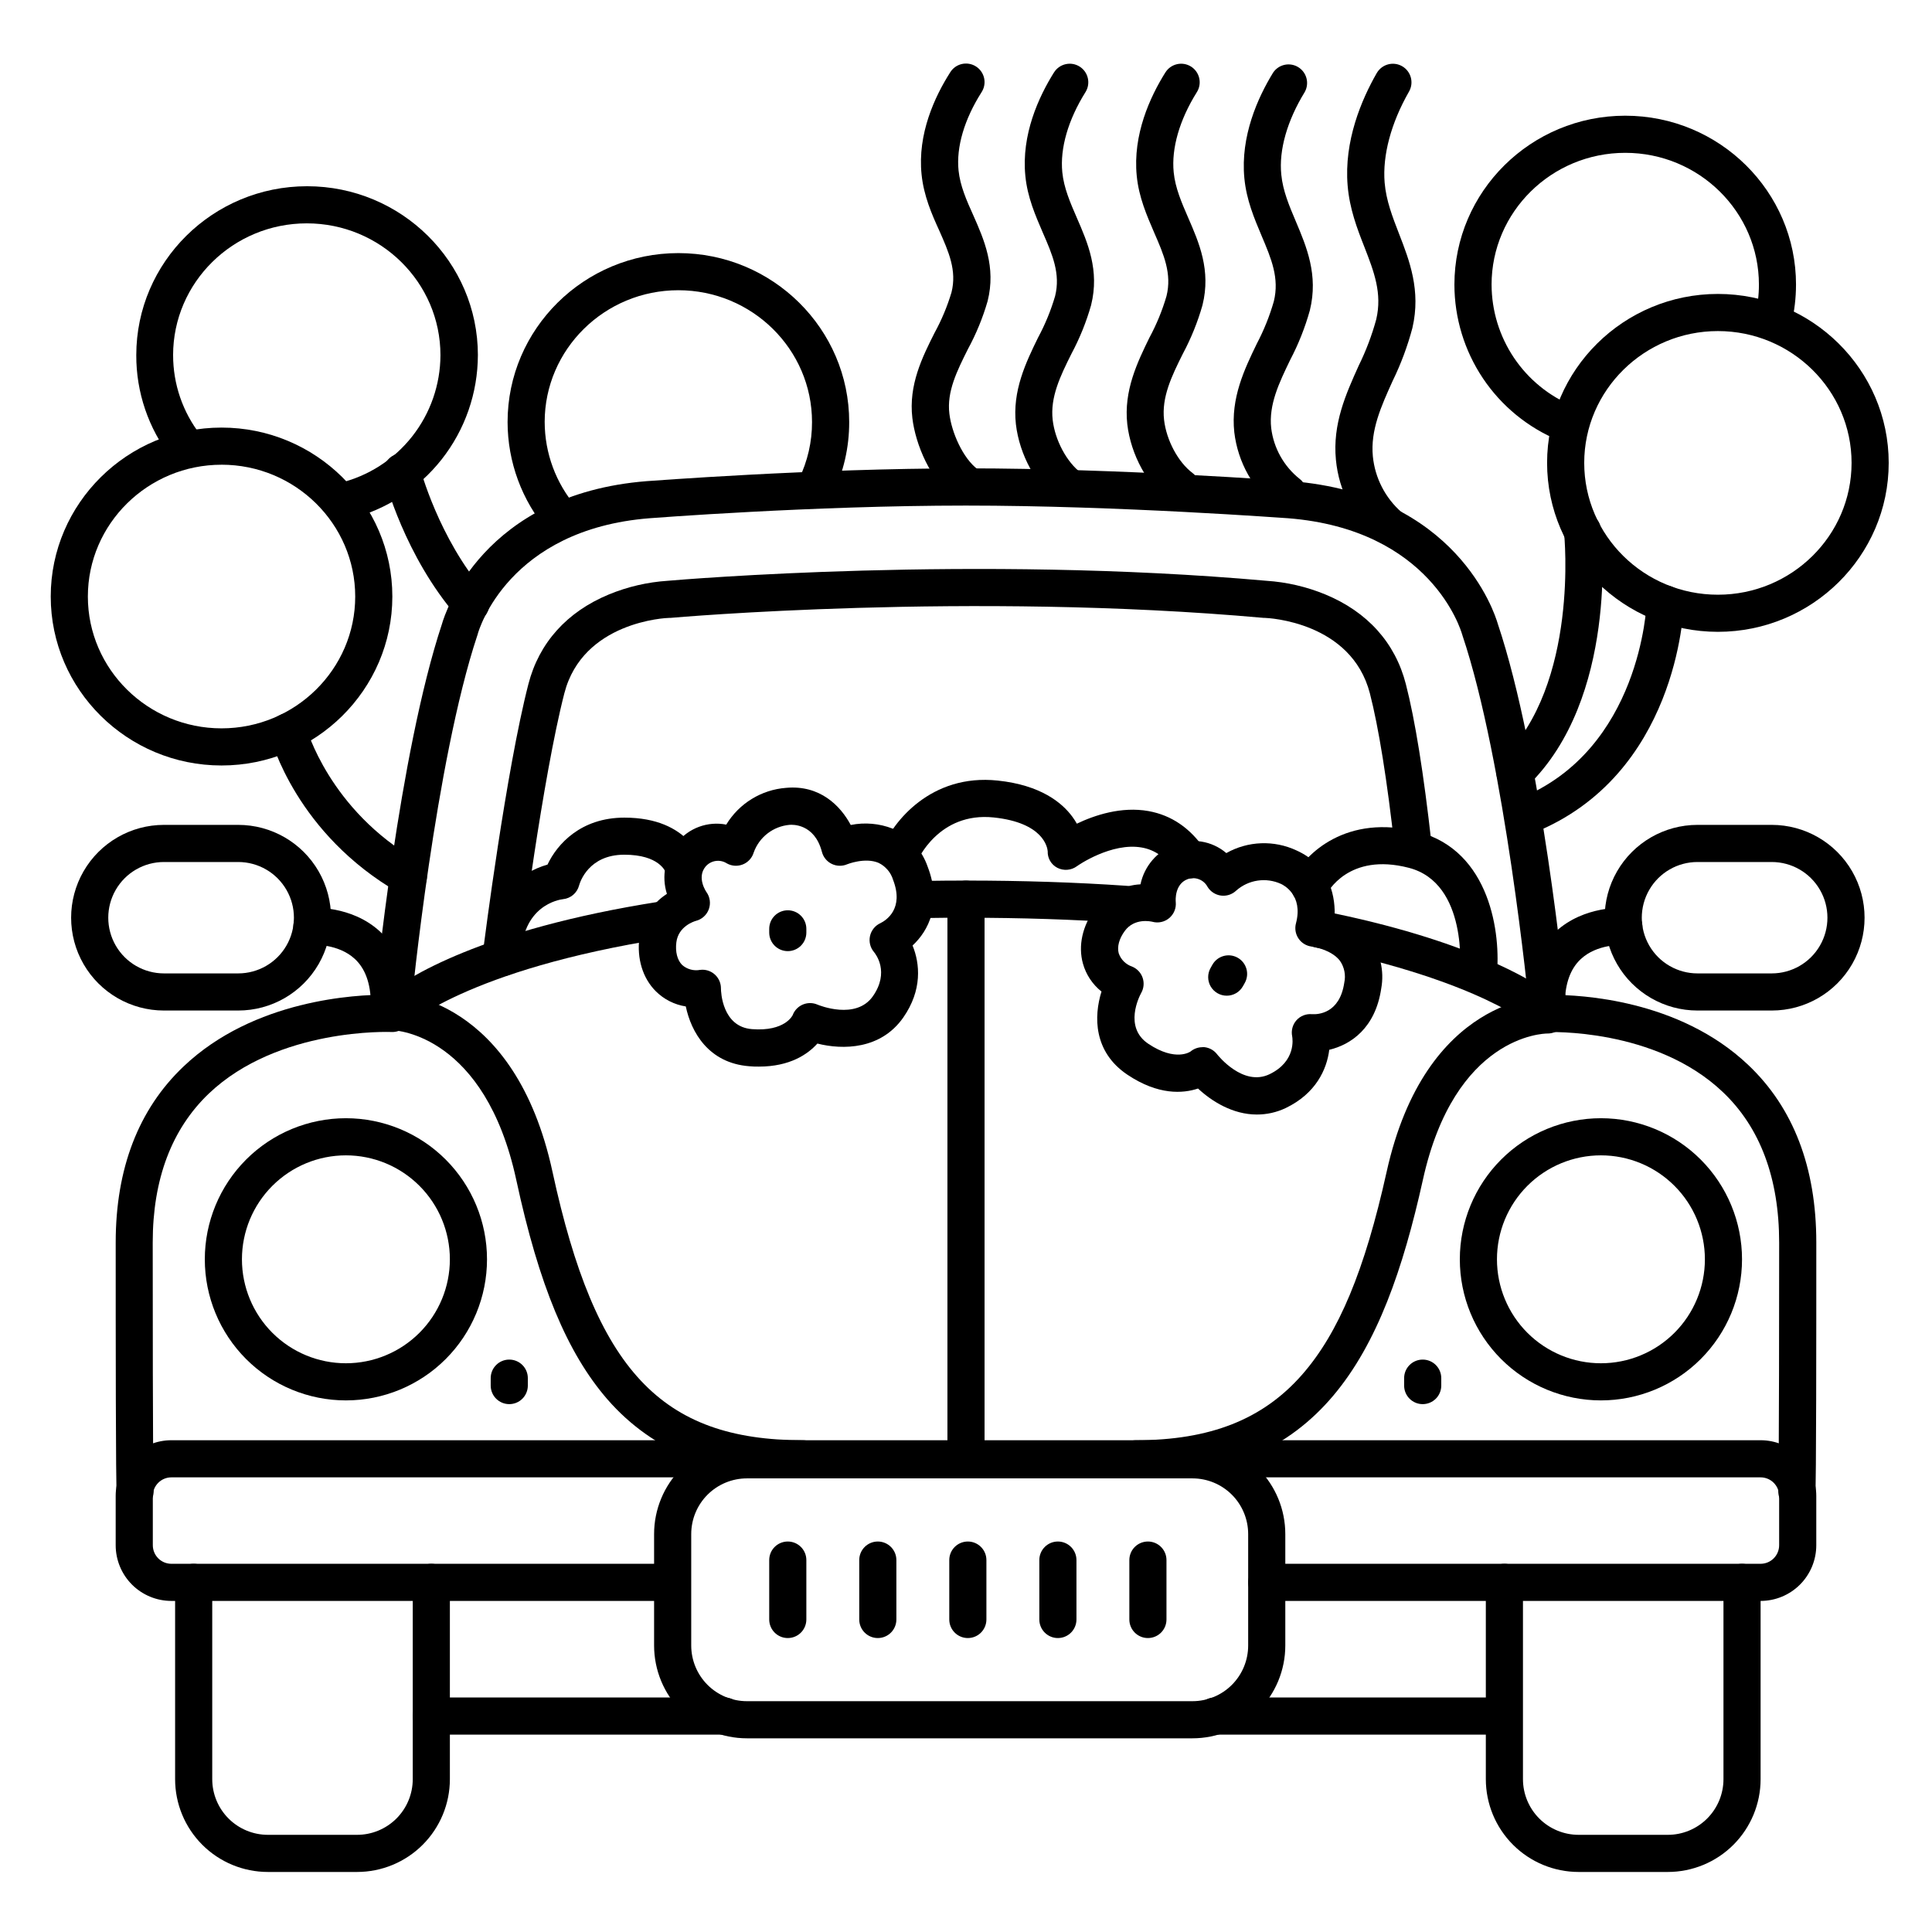 <?xml version="1.0" encoding="UTF-8"?>
<!-- Uploaded to: ICON Repo, www.iconrepo.com, Generator: ICON Repo Mixer Tools -->
<svg fill="#000000" width="800px" height="800px" version="1.1" viewBox="144 144 512 512" xmlns="http://www.w3.org/2000/svg">
 <g>
  <path d="m445 535.52c-2.715 0-4.918-2.203-4.918-4.922 0-2.715 2.203-4.918 4.918-4.918 19.68 0 33.645-5.512 44.035-17.34 9.723-11.07 16.641-27.66 22.434-53.777 10.293-46.453 41.445-46.535 42.734-46.516l0.004 0.004c2.715 0.031 4.894 2.258 4.863 4.977-0.027 2.715-2.254 4.894-4.973 4.863-1.082 0-24.602 0.59-33.023 38.801-10.488 47.32-27.445 78.828-76.074 78.828z"/>
  <path d="m554.12 414.94c-2.539 0.012-4.668-1.914-4.918-4.441-0.07-0.648-6.394-64.719-17.645-98.133 0-0.098-0.059-0.188-0.09-0.285-0.316-1.113-8.254-27.75-46.121-30.742-0.434 0-44.723-3.356-85.383-3.356s-83.414 3.324-83.836 3.356c-37.391 2.953-45.266 29.617-45.539 30.75 0 0.078-0.059 0.176-0.078 0.254-11.141 33.457-17.387 96.777-17.445 97.418v0.004c-0.27 2.703-2.684 4.672-5.387 4.402-2.703-0.273-4.676-2.684-4.402-5.387 0.254-2.637 6.406-64.945 17.859-99.453 0.828-2.894 10.824-34.352 54.219-37.816 0.434 0 43.57-3.394 84.625-3.394 41.051 0 85.695 3.356 86.141 3.387 43.875 3.473 53.973 34.902 54.809 37.805 11.59 34.547 17.836 97.582 18.094 100.24 0.262 2.703-1.715 5.109-4.418 5.371-0.16 0.02-0.32 0.023-0.484 0.023z"/>
  <path d="m356.83 535.52c-22.75 0-39.715-6.769-51.848-20.664-10.668-12.289-18.145-30.23-24.168-58.184-8.305-38.375-31.742-39.605-32.738-39.637-1.305-0.016-2.551-0.547-3.461-1.484-0.914-0.934-1.414-2.191-1.398-3.496 0.031-2.715 2.262-4.891 4.977-4.859h0.078c1.309 0 32.129 0.984 42.156 47.398 11.367 52.488 28.734 71.086 66.402 71.086 2.715 0 4.918 2.203 4.918 4.918 0 2.719-2.203 4.922-4.918 4.922z"/>
  <path d="m610.57 568.26h-130.87c-2.719 0-4.922-2.203-4.922-4.918 0-2.719 2.203-4.922 4.922-4.922h130.87c1.305 0 2.559-0.516 3.481-1.441 0.922-0.922 1.441-2.172 1.441-3.477v-13.07c0-1.305-0.52-2.555-1.441-3.477-0.922-0.922-2.176-1.441-3.481-1.441h-421.15c-2.719 0-4.922 2.203-4.922 4.918v13.07c0 1.305 0.52 2.555 1.441 3.477 0.926 0.926 2.176 1.441 3.481 1.441h132.35c2.719 0 4.922 2.203 4.922 4.922 0 2.715-2.203 4.918-4.922 4.918h-132.35c-3.914 0-7.668-1.555-10.438-4.32-2.766-2.769-4.324-6.523-4.324-10.438v-13.07c0-3.914 1.559-7.668 4.324-10.434 2.769-2.769 6.523-4.324 10.438-4.324h421.15c3.914 0 7.668 1.555 10.438 4.324 2.769 2.766 4.324 6.519 4.324 10.434v13.07c0 3.914-1.555 7.668-4.324 10.438-2.769 2.766-6.523 4.32-10.438 4.32z"/>
  <path d="m620.19 544.14c-0.207 0.012-0.418 0.012-0.629 0-2.586-0.332-4.461-2.625-4.281-5.227 0-0.641 0.215-7.152 0.215-65.602 0-17.043-5.019-30.504-14.926-39.902-17.938-17.082-46.348-15.891-46.633-15.883h0.004c-1.301 0.07-2.574-0.379-3.543-1.25 0 0-3.672-3.168-12.566-7.34-8.234-3.867-22.762-9.398-45.176-13.844-2.664-0.531-4.398-3.121-3.867-5.789 0.531-2.664 3.121-4.394 5.785-3.867 38.375 7.617 55.695 18.48 60.762 22.219 7.32 0 33.605 1.141 51.965 18.566 11.969 11.328 18.039 27.172 18.039 47.047 0 24.078 0 64.746-0.266 66.578-0.316 2.457-2.406 4.293-4.883 4.293z"/>
  <path d="m442.07 388.57h-0.336c-13.117-0.906-27.16-1.359-41.73-1.359-3.652 0-7.332 0-10.914 0.078v0.004c-2.719 0.043-4.957-2.125-5-4.844-0.043-2.715 2.125-4.953 4.844-5 3.641-0.059 7.371-0.09 11.07-0.09 14.762 0 29.059 0.461 42.402 1.379h-0.004c2.719 0.094 4.848 2.371 4.754 5.09-0.094 2.715-2.371 4.844-5.086 4.754z"/>
  <path d="m179.81 544.14c-2.469-0.004-4.551-1.836-4.871-4.281-0.277-1.832-0.277-42.5-0.277-66.59 0-19.609 6.043-35.297 17.969-46.633 18.695-17.801 45.914-19.051 53.578-19.02 5.519-4.387 25.133-17.23 72.539-24.668h0.004c2.684-0.422 5.203 1.41 5.629 4.094 0.422 2.684-1.41 5.203-4.094 5.629-52.742 8.277-68.691 23.254-68.879 23.398h-0.004c-0.973 0.984-2.324 1.504-3.707 1.418-0.297 0-29.941-1.219-48.355 16.324-9.84 9.406-14.867 22.68-14.867 39.457 0 58.371 0.195 64.945 0.227 65.594 0.188 2.602-1.684 4.898-4.269 5.238-0.207 0.023-0.414 0.039-0.621 0.039z"/>
  <path d="m235.67 515.12c-9.918 0-19.43-3.938-26.441-10.949s-10.953-16.523-10.953-26.441 3.941-19.426 10.953-26.441c7.012-7.012 16.523-10.949 26.441-10.949 9.914 0 19.426 3.938 26.438 10.949 7.012 7.016 10.953 16.523 10.953 26.441s-3.941 19.43-10.953 26.441-16.523 10.949-26.438 10.949zm0-64.945v0.004c-7.309 0-14.316 2.902-19.484 8.07-5.168 5.164-8.07 12.172-8.07 19.48s2.902 14.316 8.07 19.484c5.168 5.164 12.176 8.066 19.484 8.066 7.305 0 14.312-2.902 19.48-8.066 5.168-5.168 8.07-12.176 8.07-19.484s-2.902-14.316-8.07-19.48c-5.168-5.168-12.176-8.07-19.48-8.07z"/>
  <path d="m568.26 515.12c-9.914 0-19.426-3.938-26.438-10.949-7.016-7.012-10.953-16.523-10.953-26.441s3.938-19.426 10.953-26.441c7.012-7.012 16.523-10.949 26.438-10.949 9.918 0 19.43 3.938 26.441 10.949 7.012 7.016 10.953 16.523 10.953 26.441s-3.941 19.43-10.953 26.441-16.523 10.949-26.441 10.949zm0-64.945v0.004c-7.305 0-14.312 2.902-19.48 8.07-5.168 5.164-8.07 12.172-8.07 19.48s2.902 14.316 8.07 19.484c5.168 5.164 12.176 8.066 19.48 8.066 7.309 0 14.316-2.902 19.484-8.066 5.168-5.168 8.07-12.176 8.07-19.484s-2.902-14.316-8.07-19.48c-5.168-5.168-12.176-8.07-19.484-8.07z"/>
  <path d="m238.62 640.09h-23.613c-6.527 0-12.785-2.59-17.398-7.203s-7.203-10.871-7.203-17.395v-52.152c0-2.719 2.203-4.922 4.918-4.922 2.719 0 4.922 2.203 4.922 4.922v52.152c0 3.914 1.555 7.668 4.324 10.438 2.766 2.766 6.519 4.32 10.438 4.32h23.613c3.914 0 7.668-1.555 10.438-4.32 2.769-2.769 4.324-6.523 4.324-10.438v-52.152c0-2.719 2.203-4.922 4.918-4.922 2.719 0 4.922 2.203 4.922 4.922v52.152c0 6.523-2.594 12.781-7.207 17.395s-10.871 7.203-17.395 7.203z"/>
  <path d="m585.98 640.09h-23.617c-6.523 0-12.781-2.59-17.395-7.203-4.613-4.613-7.207-10.871-7.207-17.395v-52.152c0-2.719 2.203-4.922 4.922-4.922 2.715 0 4.918 2.203 4.918 4.922v52.152c0 3.914 1.555 7.668 4.324 10.438 2.769 2.766 6.523 4.32 10.438 4.32h23.617c3.914 0 7.668-1.555 10.434-4.32 2.769-2.769 4.324-6.523 4.324-10.438v-52.152c0-2.719 2.203-4.922 4.922-4.922 2.715 0 4.918 2.203 4.918 4.922v52.152c0 6.523-2.59 12.781-7.203 17.395-4.613 4.613-10.871 7.203-17.395 7.203z"/>
  <path d="m336.04 603.69h-77.738c-2.715 0-4.918-2.203-4.918-4.922 0-2.715 2.203-4.918 4.918-4.918h77.738c2.715 0 4.918 2.203 4.918 4.918 0 2.719-2.203 4.922-4.918 4.922z"/>
  <path d="m540.71 603.69h-74.785c-2.715 0-4.918-2.203-4.918-4.922 0-2.715 2.203-4.918 4.918-4.918h74.785c2.719 0 4.922 2.203 4.922 4.918 0 2.719-2.203 4.922-4.922 4.922z"/>
  <path d="m277 400.86c-0.211 0.016-0.422 0.016-0.633 0-2.695-0.34-4.602-2.805-4.258-5.5 0.246-1.91 6.012-47.145 11.926-70.082 2.812-10.914 10.184-19.129 21.324-23.742h-0.004c4.969-2.047 10.238-3.269 15.598-3.621 3.602-0.316 81.328-6.887 158.69 0 5.356 0.352 10.621 1.578 15.586 3.621 11.141 4.613 18.52 12.793 21.332 23.742 2.449 9.496 4.734 23.723 6.809 42.312 0.305 2.703-1.641 5.137-4.344 5.438-2.699 0.301-5.133-1.645-5.434-4.344-1.969-17.871-4.262-32.027-6.562-40.945-4.922-18.961-26.934-19.965-27.867-19.996h-0.277c-77.961-6.988-156.39-0.07-157.18 0h-0.297c-0.926 0-22.965 0.984-27.855 19.996-5.738 22.297-11.641 68.32-11.641 68.82-0.312 2.473-2.426 4.32-4.918 4.301z"/>
  <path d="m613.53 411.8h-19.68c-8.789 0-16.91-4.688-21.305-12.297-4.394-7.613-4.394-16.988 0-24.602 4.394-7.609 12.516-12.301 21.305-12.301h19.68c8.789 0 16.91 4.691 21.305 12.301 4.394 7.613 4.394 16.988 0 24.602-4.394 7.609-12.516 12.297-21.305 12.297zm-19.68-39.359c-5.273 0-10.148 2.812-12.781 7.383-2.637 4.566-2.637 10.191 0 14.758 2.633 4.566 7.508 7.379 12.781 7.379h19.68c5.273 0 10.145-2.812 12.781-7.379 2.637-4.566 2.637-10.191 0-14.758-2.637-4.57-7.508-7.383-12.781-7.383z"/>
  <path d="m553.78 414.7h-0.07 0.004c-2.715-0.039-4.887-2.266-4.852-4.981 0.098-8.059 2.609-14.406 7.449-18.863 7.539-6.938 17.91-6.297 18.344-6.269l-0.004 0.004c2.719 0.18 4.773 2.531 4.59 5.25-0.18 2.715-2.531 4.769-5.25 4.59-0.195 0-6.742-0.305-11.07 3.738-2.734 2.547-4.164 6.484-4.223 11.691h0.004c-0.043 2.684-2.234 4.84-4.922 4.84z"/>
  <path d="m207.13 411.8h-19.68c-8.789 0-16.91-4.688-21.305-12.297-4.394-7.613-4.394-16.988 0-24.602 4.394-7.609 12.516-12.301 21.305-12.301h19.68c8.789 0 16.91 4.691 21.305 12.301 4.394 7.613 4.394 16.988 0 24.602-4.394 7.609-12.516 12.297-21.305 12.297zm-19.68-39.359c-5.273 0-10.145 2.812-12.781 7.383-2.637 4.566-2.637 10.191 0 14.758 2.637 4.566 7.508 7.379 12.781 7.379h19.68c5.273 0 10.148-2.812 12.785-7.379 2.637-4.566 2.637-10.191 0-14.758-2.637-4.57-7.512-7.383-12.785-7.383z"/>
  <path d="m247.2 414.7c-2.695 0-4.887-2.168-4.922-4.859-0.059-5.246-1.504-9.191-4.269-11.738-4.387-4.035-10.934-3.699-10.992-3.691-2.715 0.188-5.074-1.859-5.262-4.578-0.191-2.715 1.855-5.074 4.574-5.262 0.434 0 10.824-0.68 18.344 6.269 4.84 4.457 7.352 10.824 7.449 18.863l-0.004-0.004c0.035 2.715-2.137 4.941-4.852 4.981z"/>
  <path d="m460.02 604.67h-118.08c-6.523 0-12.781-2.594-17.395-7.207-4.613-4.613-7.203-10.871-7.203-17.395v-29.52c0-6.523 2.59-12.781 7.203-17.395s10.871-7.207 17.395-7.207h118.08c6.523 0 12.781 2.594 17.395 7.207s7.203 10.871 7.203 17.395v29.52c0 6.523-2.59 12.781-7.203 17.395-4.613 4.613-10.871 7.207-17.395 7.207zm-118.08-68.883c-3.914 0-7.668 1.559-10.438 4.324-2.766 2.769-4.32 6.523-4.32 10.438v29.52c0 3.914 1.555 7.668 4.32 10.438 2.769 2.769 6.523 4.324 10.438 4.324h118.08c3.914 0 7.668-1.555 10.438-4.324 2.766-2.769 4.32-6.523 4.32-10.438v-29.52c0-3.914-1.555-7.668-4.32-10.438-2.769-2.766-6.523-4.324-10.438-4.324z"/>
  <path d="m278.96 516.11c-2.715 0-4.918-2.203-4.918-4.918v-1.969c0-2.719 2.203-4.918 4.918-4.918 2.719 0 4.922 2.199 4.922 4.918v1.969c0 1.305-0.52 2.555-1.441 3.477-0.922 0.926-2.176 1.441-3.481 1.441z"/>
  <path d="m521.03 516.11c-2.719 0-4.922-2.203-4.922-4.918v-1.969c0-2.719 2.203-4.918 4.922-4.918s4.918 2.199 4.918 4.918v1.969c0 1.305-0.516 2.555-1.438 3.477-0.926 0.926-2.176 1.441-3.481 1.441z"/>
  <path d="m459.19 376.76c-1.641 0-3.172-0.816-4.086-2.176-2.293-3.406-5.066-5.363-8.48-5.973-8.051-1.465-17.102 4.82-17.191 4.922v-0.004c-1.516 1.137-3.547 1.305-5.234 0.445-1.629-0.848-2.621-2.555-2.547-4.391-0.09-1.043-1.152-7.559-14.289-8.945-14.652-1.543-20.23 11.367-20.457 11.918-1.059 2.461-3.894 3.621-6.375 2.613-2.481-1.012-3.699-3.82-2.738-6.324 2.844-7.035 12.898-19.848 30.594-17.988 11.453 1.199 17.102 5.902 19.816 9.613v0.004c0.43 0.578 0.82 1.184 1.172 1.809 4.723-2.254 11.809-4.625 19-3.336 6.082 1.102 11.098 4.527 14.898 10.176 1.016 1.508 1.113 3.453 0.262 5.059-0.855 1.605-2.527 2.606-4.344 2.606z"/>
  <path d="m535.79 407.02h-0.531c-2.699-0.289-4.652-2.711-4.367-5.41 0-0.227 2.223-23.547-13.531-27.629-16.07-4.172-21.648 6.633-21.836 7.094l0.004-0.004c-1.203 2.449-4.16 3.457-6.606 2.254-2.445-1.199-3.453-4.156-2.254-6.602 3.16-6.394 14.141-17.199 33.133-12.27 19.18 4.981 22.023 27.16 20.84 38.199-0.277 2.473-2.359 4.348-4.852 4.367z"/>
  <path d="m277.18 402.7h-0.051c-1.305-0.012-2.551-0.543-3.465-1.473-0.914-0.934-1.418-2.191-1.406-3.496 0.148-15.902 9.789-22.633 16.836-24.602 2.566-5.453 8.855-12.449 20.379-12.449 17.445 0 20.496 11.809 20.613 12.27l-9.566 2.312 0.004 0.004v0.16c-0.156-0.5-1.84-4.922-11.09-4.922-9.457 0-11.738 7.301-11.965 8.137-0.523 1.996-2.234 3.453-4.289 3.652-1.082 0.129-10.992 1.703-11.121 15.566-0.043 2.672-2.207 4.82-4.879 4.84z"/>
  <path d="m345.11 426.66c-0.828 0-1.672 0-2.559-0.098-10.824-0.836-15.398-9.121-16.809-15.844h0.004c-3.016-0.469-5.801-1.879-7.961-4.035-3.453-3.453-5.039-8.621-4.34-14.18 0.578-4.766 3.254-9.023 7.293-11.621-1.477-4.676-0.473-9.781 2.664-13.551 3.121-3.906 8.152-5.758 13.059-4.801 3.406-5.617 9.312-9.246 15.863-9.742 8.934-0.809 14.375 4.695 17.133 9.84h-0.004c3.734-0.75 7.606-0.41 11.152 0.984 4.336 1.922 7.68 5.562 9.227 10.047 3.836 9.977 0.246 16.973-3.996 20.91 1.969 4.801 2.617 11.809-2.469 19.098-5.965 8.5-16 8.59-22.75 6.887-2.566 2.848-7.301 6.106-15.508 6.106zm-14.977-25.672c1.305 0 2.559 0.516 3.481 1.438 0.922 0.926 1.441 2.176 1.441 3.481 0 0.984 0.344 10.234 8.246 10.824 8.727 0.68 10.746-3.66 10.766-3.711 0.473-1.262 1.445-2.277 2.688-2.805 1.242-0.523 2.648-0.52 3.883 0.02 0.395 0.168 10.215 4.172 14.691-2.234s0.727-11.168 0.285-11.699c-0.996-1.176-1.387-2.75-1.051-4.258 0.336-1.504 1.359-2.766 2.766-3.406 1.484-0.727 6.309-3.789 3.344-11.473-0.594-1.98-2-3.617-3.867-4.508-3.57-1.504-8.246 0.363-8.297 0.383h0.004c-1.328 0.57-2.836 0.527-4.129-0.117-1.289-0.641-2.234-1.816-2.582-3.219-1.969-7.488-7.871-7.172-8.562-7.113-4.332 0.375-8.047 3.246-9.504 7.34-0.43 1.43-1.48 2.586-2.863 3.144-1.379 0.559-2.941 0.465-4.242-0.262-1.82-1.172-4.227-0.82-5.637 0.82-2.461 2.953 0.195 6.75 0.227 6.781l-0.004-0.004c0.949 1.328 1.18 3.035 0.617 4.562-0.566 1.531-1.848 2.68-3.43 3.074-0.422 0.117-4.633 1.406-5.164 5.676-0.316 2.527 0.246 4.715 1.535 6.004 1.305 1.148 3.07 1.629 4.781 1.301 0.191-0.027 0.387-0.043 0.578-0.039z"/>
  <path d="m352.77 396.06c-2.715 0-4.918-2.203-4.918-4.922v-0.984 0.004c0-2.719 2.203-4.922 4.918-4.922 2.719 0 4.922 2.203 4.922 4.922v0.984-0.004c0 1.309-0.52 2.559-1.441 3.481s-2.176 1.441-3.481 1.441z"/>
  <path d="m477.05 439.36c-6.336 0-11.918-3.484-15.559-6.887-3.984 1.328-10.508 1.82-18.695-3.652-9.055-6.062-8.934-15.5-6.887-22.051-2.379-1.891-4.102-4.484-4.918-7.41-1.309-4.703-0.156-9.988 3.18-14.496h-0.004c2.856-3.859 7.281-6.25 12.074-6.512 1.012-4.801 4.391-8.758 8.977-10.5 4.644-1.891 9.957-1.035 13.773 2.223 5.723-3.223 12.648-3.481 18.598-0.699 8.176 3.672 10.234 11.141 10.117 16.953v0.004c3.621 1.176 6.824 3.371 9.23 6.324 2.832 3.805 3.961 8.617 3.109 13.285-1.555 10.578-8.117 14.918-13.777 16.266-0.641 5.156-3.523 11.582-11.531 15.43-2.398 1.145-5.027 1.734-7.688 1.723zm-14.406-17.852h0.531c1.34 0.145 2.559 0.832 3.375 1.898 0.266 0.336 6.887 8.648 13.902 5.266 7.016-3.387 6.109-9.379 5.984-10.055-0.305-1.516 0.117-3.086 1.145-4.242 1.039-1.156 2.562-1.75 4.113-1.605 1.652 0.098 7.352-0.195 8.551-8.344 0.445-2.008 0.031-4.113-1.145-5.805-1.969-2.59-6.062-3.602-7.469-3.769h0.004c-1.43-0.164-2.711-0.941-3.516-2.133s-1.047-2.672-0.668-4.055c1.969-7.508-3.356-10.125-3.938-10.402-3.969-1.828-8.645-1.141-11.914 1.762-1.074 1.02-2.555 1.504-4.023 1.312-1.469-0.191-2.777-1.035-3.555-2.297-1.008-1.914-3.273-2.789-5.305-2.047-3.434 1.301-3.18 5.59-3.129 6.07 0.156 1.613-0.492 3.195-1.73 4.238-1.238 1.039-2.906 1.406-4.469 0.977-0.434-0.098-4.734-1.055-7.293 2.41-1.516 2.047-2.106 4.231-1.613 5.992l0.004 0.004c0.582 1.637 1.883 2.918 3.531 3.473 1.305 0.535 2.316 1.605 2.781 2.938 0.461 1.332 0.332 2.801-0.359 4.027-0.492 0.895-4.715 9.082 1.871 13.492 7.273 4.859 11.16 2.078 11.199 2.047h-0.004c0.879-0.734 1.992-1.141 3.137-1.141z"/>
  <path d="m469.09 407.87c-1.746-0.004-3.359-0.934-4.242-2.441-0.879-1.508-0.895-3.367-0.039-4.891l0.48-0.855c1.332-2.371 4.332-3.211 6.703-1.879 2.371 1.332 3.211 4.332 1.879 6.699l-0.48 0.855c-0.875 1.555-2.519 2.516-4.301 2.512z"/>
  <path d="m292.92 286.45c-1.438-0.004-2.805-0.637-3.738-1.734-6.875-8.047-10.656-18.281-10.668-28.867 0-24.688 20.289-44.773 45.266-44.773 24.973 0 45.266 20.082 45.266 44.773 0.016 6.707-1.504 13.332-4.449 19.363-1.184 2.445-4.129 3.469-6.574 2.281-2.445-1.184-3.465-4.125-2.281-6.57 2.285-4.695 3.469-9.852 3.453-15.074 0-19.258-15.871-34.934-35.426-34.934-19.551 0-35.426 15.676-35.426 34.934h0.004c0.016 8.246 2.973 16.219 8.336 22.484 1.246 1.457 1.531 3.512 0.727 5.254-0.801 1.746-2.547 2.863-4.469 2.863z"/>
  <path d="m202.71 346.86c-24.934 0-45.266-20.082-45.266-44.773 0-24.688 20.328-44.773 45.266-44.773 24.934 0 45.266 20.082 45.266 44.773-0.004 24.688-20.332 44.773-45.266 44.773zm0-79.703c-19.512 0-35.426 15.676-35.426 34.934 0 19.254 15.91 34.93 35.426 34.93 19.512 0 35.426-15.676 35.426-34.934-0.004-19.258-15.914-34.934-35.426-34.934z"/>
  <path d="m559.01 261.1c-0.648-0.004-1.297-0.133-1.898-0.387-8.18-3.367-15.18-9.086-20.105-16.434-4.93-7.352-7.562-15.996-7.574-24.844 0-24.688 20.289-44.773 45.266-44.773 24.973 0 45.266 20.082 45.266 44.773h-0.004c0 3.527-0.418 7.043-1.25 10.469-0.641 2.644-3.301 4.266-5.941 3.621-2.641-0.641-4.262-3.301-3.621-5.941 0.652-2.668 0.984-5.402 0.984-8.148 0-19.258-15.871-34.934-35.426-34.934-19.551 0-35.426 15.676-35.426 34.934h0.004c0.016 6.906 2.078 13.652 5.934 19.387 3.856 5.731 9.324 10.191 15.715 12.809 2.168 0.898 3.402 3.207 2.941 5.512-0.461 2.301-2.484 3.961-4.832 3.957z"/>
  <path d="m599.26 311.44c-24.934 0-45.266-20.082-45.266-44.773 0.004-24.688 20.332-44.77 45.266-44.77 24.934 0 45.266 20.082 45.266 44.773 0 24.688-20.328 44.77-45.266 44.77zm0-79.703c-19.512 0-35.426 15.676-35.426 34.934 0 19.258 15.871 34.934 35.426 34.934 19.551 0 35.426-15.676 35.426-34.934 0-19.258-15.91-34.934-35.426-34.934z"/>
  <path d="m235.18 281.7c-2.484-0.008-4.57-1.863-4.871-4.328-0.301-2.461 1.281-4.762 3.688-5.367 7.606-1.84 14.371-6.18 19.215-12.324 4.844-6.141 7.488-13.73 7.512-21.555 0-19.258-15.871-34.934-35.426-34.934-19.551 0-35.426 15.676-35.426 34.934h0.004c-0.008 7.668 2.551 15.113 7.269 21.156 1.66 2.156 1.258 5.246-0.898 6.902-2.156 1.66-5.246 1.254-6.902-0.898-6.016-7.773-9.266-17.332-9.23-27.16 0-24.688 20.289-44.773 45.266-44.773 24.973 0 45.266 20.082 45.266 44.773h-0.004c-0.02 10.02-3.398 19.746-9.598 27.617s-14.859 13.438-24.594 15.809c-0.414 0.109-0.844 0.16-1.27 0.148z"/>
  <path d="m252.24 381.3c-0.859 0.004-1.699-0.219-2.441-0.648-27.227-15.617-33.918-40.453-34.195-41.504-0.328-1.266-0.141-2.606 0.52-3.731s1.742-1.945 3.004-2.273c2.629-0.684 5.316 0.895 6.004 3.523 0.07 0.254 6.082 21.984 29.52 35.426 1.938 1.105 2.887 3.379 2.309 5.535-0.574 2.156-2.527 3.656-4.758 3.652z"/>
  <path d="m268.76 308.98c-1.43 0.004-2.793-0.617-3.731-1.699-13.777-15.949-19.012-36.004-19.227-36.852-0.371-1.281-0.207-2.652 0.449-3.812 0.66-1.156 1.762-1.996 3.051-2.328 1.289-0.332 2.656-0.125 3.793 0.57 1.137 0.695 1.941 1.82 2.234 3.121 0 0.176 4.922 18.695 17.152 32.867l-0.004-0.004c1.262 1.457 1.555 3.512 0.754 5.262-0.801 1.754-2.547 2.875-4.473 2.875z"/>
  <path d="m548.58 365.07c-2.359 0.004-4.387-1.668-4.836-3.984-0.449-2.312 0.809-4.621 2.996-5.5 32.078-12.922 33.613-51.285 33.633-51.672 0.082-2.715 2.352-4.852 5.07-4.773 2.715 0.082 4.852 2.352 4.769 5.07-0.051 1.84-1.82 45.215-39.785 60.508l0.004-0.004c-0.59 0.234-1.219 0.355-1.852 0.355z"/>
  <path d="m545.46 353.63c-2.004 0-3.809-1.215-4.562-3.074-0.75-1.855-0.301-3.984 1.137-5.379 20.496-19.875 16.512-59.395 16.473-59.797-0.176-1.316 0.188-2.648 1.008-3.691 0.82-1.047 2.027-1.715 3.348-1.855 1.32-0.141 2.641 0.258 3.664 1.105 1.02 0.848 1.656 2.074 1.762 3.398 0.195 1.812 4.508 44.723-19.406 67.895-0.914 0.895-2.144 1.395-3.422 1.398z"/>
  <path d="m427.55 278.2c-1.066 0-2.102-0.348-2.953-0.984-5.973-4.527-10.441-12.695-11.375-20.801-0.984-8.855 2.668-16.395 5.902-23.008h0.004c1.867-3.477 3.371-7.141 4.484-10.934 1.477-5.902-0.707-10.992-3.258-16.816-1.969-4.594-4.062-9.34-4.625-15.027-1.094-10.922 3.523-20.949 7.586-27.434l0.004 0.004c1.438-2.305 4.477-3.004 6.777-1.566 2.305 1.441 3.008 4.477 1.566 6.781-4.594 7.34-6.781 14.879-6.141 21.246 0.414 4.152 2.086 8 3.856 12.074 2.844 6.523 6.07 13.922 3.777 23.113h0.004c-1.27 4.469-3.016 8.789-5.207 12.891-2.953 5.902-5.676 11.531-4.981 17.543 0.621 5.391 3.719 11.188 7.539 14.07 1.695 1.273 2.387 3.484 1.715 5.492-0.668 2.008-2.547 3.363-4.668 3.363z"/>
  <path d="m400.16 277.3c-1.062 0-2.098-0.348-2.949-0.984-6.691-4.981-10.609-14.641-11.426-21.52-1.043-8.777 2.648-16.168 5.902-22.633h0.004c1.859-3.394 3.356-6.977 4.465-10.688 1.457-5.785-0.738-10.715-3.266-16.422-1.969-4.309-4.094-9.199-4.664-14.809-1.113-10.773 3.504-20.664 7.566-27.039v-0.004c0.688-1.129 1.797-1.934 3.086-2.234 1.285-0.297 2.641-0.07 3.754 0.641 1.117 0.707 1.898 1.836 2.176 3.125 0.273 1.293 0.02 2.641-0.711 3.742-4.547 7.164-6.711 14.508-6.07 20.715 0.422 4.055 2.098 7.871 3.879 11.809 2.856 6.445 6.102 13.777 3.816 22.82-1.273 4.402-3.019 8.656-5.207 12.684-2.902 5.797-5.637 11.277-4.922 17.133 0.582 4.922 3.562 11.809 7.527 14.762l0.004-0.004c1.691 1.27 2.383 3.481 1.715 5.492-0.672 2.008-2.551 3.363-4.668 3.363z"/>
  <path d="m457.07 278.2c-1.062 0-2.102-0.348-2.953-0.984-5.973-4.527-10.441-12.695-11.375-20.801-0.984-8.855 2.668-16.395 5.902-23.008h0.004c1.871-3.477 3.375-7.141 4.484-10.934 1.477-5.902-0.707-10.992-3.258-16.816-1.969-4.594-4.062-9.34-4.625-15.027-1.094-10.922 3.523-20.949 7.586-27.434l0.004 0.004c1.441-2.305 4.477-3.004 6.781-1.566 2.301 1.441 3.004 4.477 1.562 6.781-4.594 7.34-6.781 14.879-6.141 21.246 0.414 4.152 2.086 8 3.856 12.074 2.844 6.523 6.07 13.922 3.777 23.113h0.004c-1.27 4.469-3.012 8.789-5.207 12.891-2.953 5.902-5.676 11.531-4.981 17.543 0.621 5.391 3.719 11.188 7.539 14.07 1.695 1.273 2.387 3.484 1.719 5.492-0.672 2.008-2.551 3.363-4.668 3.363z"/>
  <path d="m485.41 279.71c-1.082 0.012-2.137-0.336-3-0.984-6.301-4.957-10.367-12.215-11.309-20.172-0.984-9.023 2.695-16.727 5.953-23.438v-0.004c1.891-3.586 3.41-7.359 4.527-11.254 1.516-6.16-0.688-11.336-3.227-17.328-1.969-4.684-4.035-9.523-4.586-15.312-1.062-11.109 3.551-21.344 7.617-27.965 1.469-2.195 4.406-2.84 6.656-1.461 2.254 1.383 3.016 4.293 1.727 6.598-4.633 7.559-6.887 15.332-6.211 21.895 0.414 4.269 2.086 8.227 3.856 12.398 2.812 6.652 6.012 14.188 3.719 23.527h0.004c-1.27 4.555-3.016 8.965-5.215 13.156-2.953 6.102-5.727 11.875-5.039 18.086 0.652 5.305 3.363 10.145 7.547 13.469 1.664 1.289 2.32 3.496 1.637 5.484-0.68 1.988-2.555 3.324-4.656 3.324z"/>
  <path d="m512.25 288.38c-1.152 0-2.266-0.402-3.148-1.141-6.312-5.434-10.277-13.094-11.07-21.383-0.914-9.523 2.617-17.367 6.043-24.965 1.941-3.938 3.5-8.051 4.652-12.289 1.605-6.887-0.59-12.574-3.141-19.129-1.969-5-3.938-10.164-4.449-16.297-0.984-11.809 3.652-22.719 7.715-29.816l0.004 0.004c1.359-2.359 4.371-3.172 6.731-1.812 2.359 1.359 3.168 4.371 1.809 6.731-4.762 8.324-7.047 16.895-6.453 24.117 0.395 4.723 2.055 9.004 3.816 13.551 2.746 7.055 5.844 15.055 3.551 24.914h0.004c-1.289 4.867-3.055 9.598-5.266 14.121-3.031 6.711-5.902 13.047-5.227 19.965 0.566 5.699 3.269 10.977 7.566 14.762 1.598 1.324 2.195 3.504 1.492 5.457-0.703 1.949-2.555 3.25-4.629 3.25z"/>
  <path d="m400 535.52c-2.719 0-4.922-2.203-4.922-4.922v-148.31c0-2.715 2.203-4.918 4.922-4.918 2.715 0 4.918 2.203 4.918 4.918v148.31c0 1.305-0.52 2.559-1.441 3.481-0.922 0.922-2.172 1.441-3.477 1.441z"/>
  <path d="m400.49 578.1c-2.719 0-4.922-2.203-4.922-4.918v-15.746c0-2.715 2.203-4.918 4.922-4.918 2.715 0 4.918 2.203 4.918 4.918v15.746c0 1.305-0.52 2.555-1.441 3.477-0.922 0.926-2.172 1.441-3.477 1.441z"/>
  <path d="m376.63 578.1c-2.719 0-4.922-2.203-4.922-4.918v-15.746c0-2.715 2.203-4.918 4.922-4.918 2.715 0 4.918 2.203 4.918 4.918v15.746c0 1.305-0.516 2.555-1.441 3.477-0.922 0.926-2.172 1.441-3.477 1.441z"/>
  <path d="m352.77 578.1c-2.715 0-4.918-2.203-4.918-4.918v-15.746c0-2.715 2.203-4.918 4.918-4.918 2.719 0 4.922 2.203 4.922 4.918v15.746c0 1.305-0.52 2.555-1.441 3.477-0.922 0.926-2.176 1.441-3.481 1.441z"/>
  <path d="m448.21 578.1c-2.719 0-4.922-2.203-4.922-4.918v-15.746c0-2.715 2.203-4.918 4.922-4.918s4.918 2.203 4.918 4.918v15.746c0 1.305-0.516 2.555-1.438 3.477-0.926 0.926-2.176 1.441-3.481 1.441z"/>
  <path d="m424.35 578.1c-2.715 0-4.918-2.203-4.918-4.918v-15.746c0-2.715 2.203-4.918 4.918-4.918 2.719 0 4.922 2.203 4.922 4.918v15.746c0 1.305-0.52 2.555-1.441 3.477-0.922 0.926-2.176 1.441-3.481 1.441z"/>
 </g>
</svg>